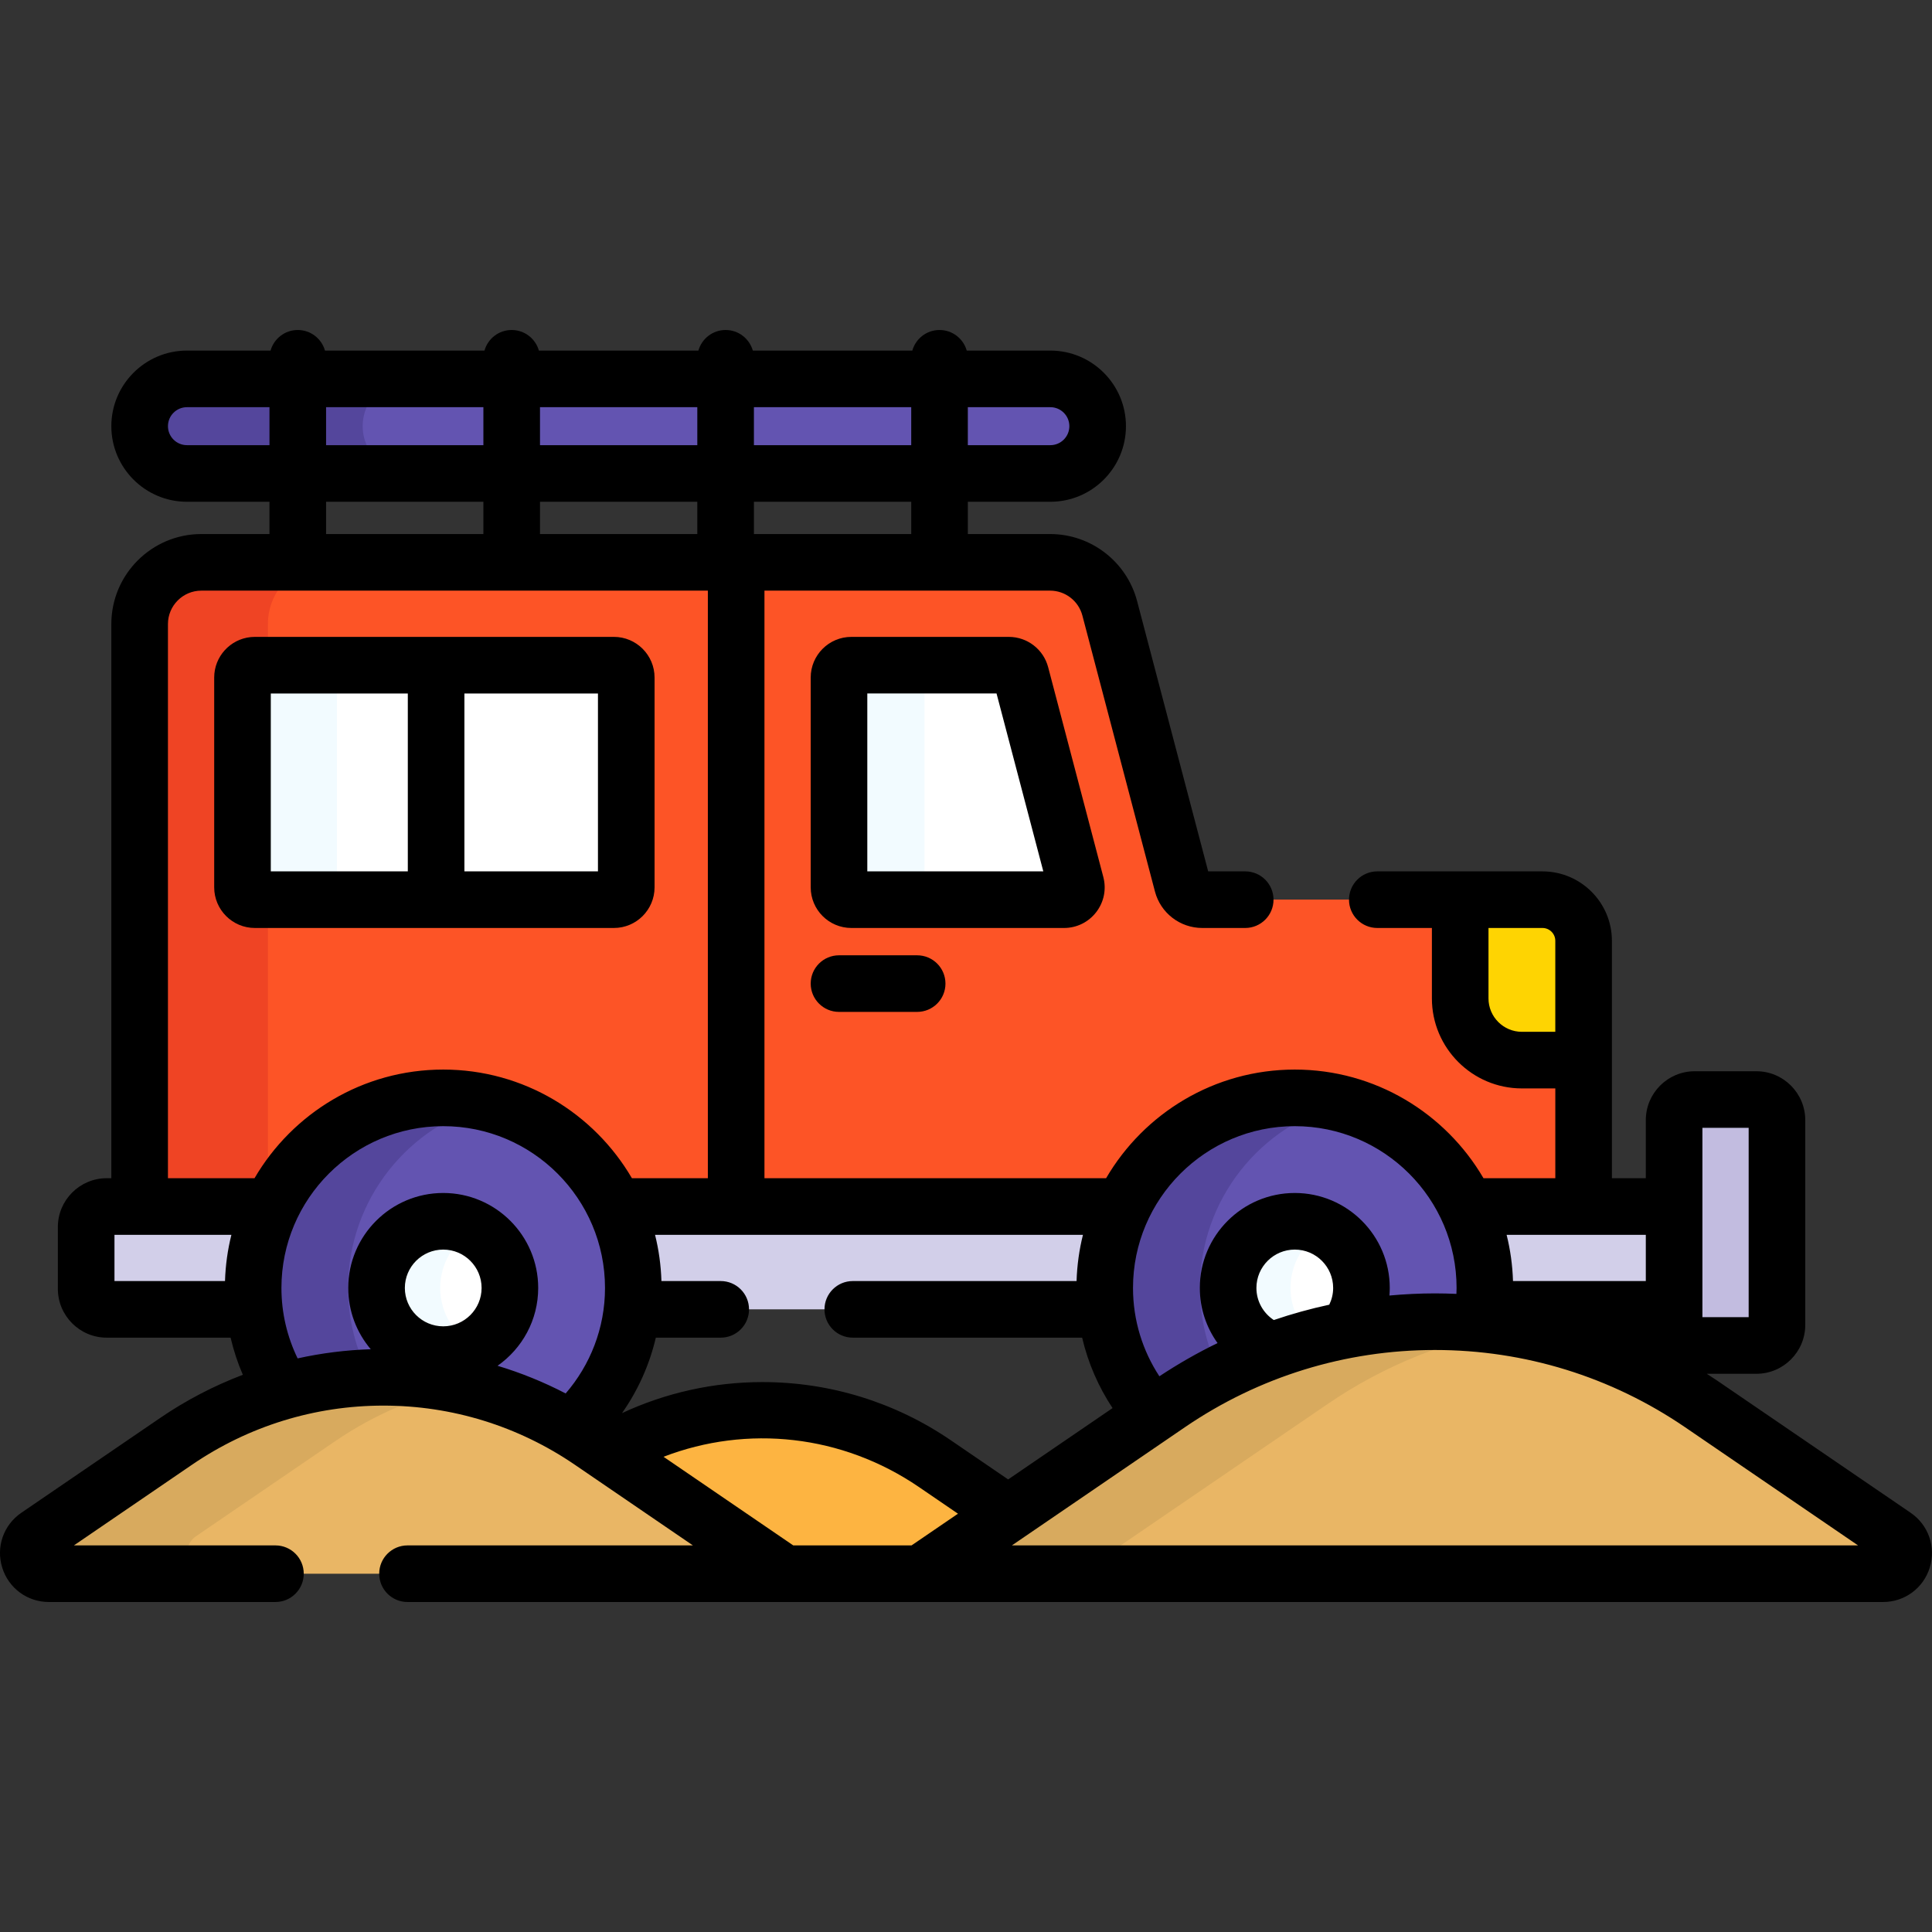 <svg id="Capa_1" enable-background="new 0 0 512 512" height="512" viewBox="0 0 512 512" width="512" xmlns="http://www.w3.org/2000/svg"><rect x="0" y="0" width="512" height="512" fill="#333333" stroke="none"/><g><g><g><g><path d="m278.359 125.472h-228.818c-6.921 0-12.532-5.611-12.532-12.532 0-6.921 5.611-12.532 12.532-12.532h228.818c6.921 0 12.532 5.611 12.532 12.532 0 6.921-5.611 12.532-12.532 12.532z" fill="#6354b1"/></g><g><path d="m96.116 112.94c0-6.921 5.611-12.532 12.532-12.532h-59.107c-6.921 0-12.532 5.611-12.532 12.532s5.611 12.532 12.532 12.532h59.107c-6.921 0-12.532-5.611-12.532-12.532z" fill="#54469c"/></g></g><path d="m403.319 280.941c-9.031 0-16.353-7.322-16.353-16.353v-26.165h-68.364c-2.477 0-4.642-1.67-5.272-4.065l-19.232-73.138c-1.89-7.186-8.386-12.194-15.816-12.194h-224.92c-9.032 0-16.353 7.322-16.353 16.353v162.441h31.919c5.903-21.263 25.388-36.875 48.531-36.875s42.628 15.612 48.531 36.875h128.61c5.903-21.263 25.388-36.875 48.531-36.875s42.628 15.612 48.531 36.875h28.01v-46.879z" fill="#fd5426"/><g><path d="m53.362 149.026c-9.031 0-16.353 7.322-16.353 16.353v154.358h33.99v-154.358c0-9.031 7.322-16.353 16.353-16.353z" fill="#ef4424"/></g><g><path d="m195.089 149.026h33.909v178.794h-33.909z" fill="#ef4424"/></g><g><path d="m403.319 280.941c-9.031 0-16.353-7.322-16.353-16.353v-26.165h-68.364c-2.477 0-4.642-1.67-5.272-4.065l-19.232-73.138c-1.89-7.186-8.386-12.194-15.816-12.194h-83.193v170.711h102.519c-.055.115-.101.234-.155.35 8.01-17.209 25.446-29.142 45.679-29.142 23.143 0 42.628 15.612 48.531 36.875h28.01v-46.879z" fill="#fd5426"/></g><g><path d="m419.672 249.325c0-6.021-4.881-10.902-10.902-10.902h-21.804v26.165c0 9.032 7.322 16.353 16.353 16.353h16.353z" fill="#fed402"/></g><g fill="#d2cfe9"><path d="m67.083 341.32c0-7.725 1.744-15.041 4.852-21.584h-43.648c-3.011 0-5.451 2.441-5.451 5.451v16.353c0 3.01 2.44 5.451 5.451 5.451h39.114c-.21-1.861-.318-3.753-.318-5.671z"/><path d="m167.513 346.992h125.572c-.209-1.863-.329-3.753-.329-5.671 0-7.725 1.744-15.041 4.852-21.584h-134.626c3.108 6.543 4.852 13.859 4.852 21.584 0 1.917-.112 3.809-.321 5.671z"/><path d="m388.655 319.737c3.108 6.543 4.852 13.859 4.852 21.584 0 1.919-.124 3.809-.336 5.671h57.027v-27.255z"/></g><g><g><path d="m225.615 238.423h56.36c2.144 0 3.708-2.029 3.163-4.102l-14.621-55.601c-.378-1.437-1.677-2.439-3.163-2.439h-41.739c-1.806 0-3.271 1.464-3.271 3.271v55.601c0 1.805 1.465 3.27 3.271 3.27z" fill="#fff"/></g><g><path d="m244.999 235.152v-55.601c0-1.806 1.464-3.271 3.271-3.271h-22.654c-1.806 0-3.271 1.464-3.271 3.271v55.601c0 1.806 1.464 3.271 3.271 3.271h22.654c-1.807 0-3.271-1.465-3.271-3.271z" fill="#f2fbff"/></g><g><path d="m162.695 176.281h-95.161c-1.806 0-3.271 1.464-3.271 3.271v55.601c0 1.806 1.464 3.271 3.271 3.271h95.161c1.806 0 3.271-1.464 3.271-3.271v-55.601c0-1.807-1.465-3.271-3.271-3.271z" fill="#fff"/></g><g><path d="m89.297 235.152v-55.601c0-1.806 1.464-3.271 3.271-3.271h-25.034c-1.806 0-3.271 1.464-3.271 3.271v55.601c0 1.806 1.464 3.271 3.271 3.271h25.033c-1.806 0-3.27-1.465-3.27-3.271z" fill="#f2fbff"/></g></g><path d="m151.297 378.637c10.157-9.216 16.537-22.521 16.537-37.317 0-27.822-22.554-50.376-50.376-50.376s-50.376 22.554-50.376 50.376c0 10.086 2.976 19.472 8.081 27.35 25.33-7.139 52.899-3.818 76.134 9.967z" fill="#6354b1"/><path d="m98.192 365.063c-3.789-7.075-5.945-15.156-5.945-23.743 0-23.477 16.06-43.203 37.793-48.792-4.022-1.034-8.238-1.584-12.583-1.584-27.822 0-50.375 22.554-50.375 50.376 0 10.086 2.976 19.472 8.081 27.35 7.537-2.123 15.269-3.335 23.029-3.607z" fill="#54469c"/><g><path d="m117.458 358.99c-9.743 0-17.669-7.926-17.669-17.67 0-9.743 7.926-17.669 17.669-17.669s17.669 7.926 17.669 17.669-7.926 17.67-17.669 17.67z" fill="#fff"/></g><g><path d="m116.66 341.32c0-6.689 3.738-12.522 9.233-15.521-2.508-1.369-5.383-2.148-8.436-2.148-9.743 0-17.669 7.926-17.669 17.669s7.926 17.67 17.669 17.67c3.053 0 5.927-.779 8.436-2.148-5.495-3-9.233-8.832-9.233-15.522z" fill="#f2fbff"/></g><path d="m309.76 372.049c24.81-16.948 54.201-23.99 82.829-21.165.596-3.098.918-6.293.918-9.564 0-27.822-22.554-50.376-50.375-50.376s-50.376 22.554-50.376 50.376c0 12.902 4.856 24.666 12.833 33.578z" fill="#6354b1"/><path d="m309.76 372.049c4.402-3.007 8.955-5.685 13.615-8.069-3.437-6.812-5.377-14.509-5.377-22.66 0-23.463 16.041-43.179 37.754-48.781-4.034-1.041-8.263-1.595-12.621-1.595-27.822 0-50.375 22.554-50.375 50.376 0 12.902 4.856 24.666 12.833 33.578z" fill="#54469c"/><path d="m337.188 357.939c6.416-2.356 12.976-4.182 19.621-5.45 2.492-3.046 3.991-6.935 3.991-11.169 0-9.743-7.926-17.669-17.669-17.669s-17.669 7.926-17.669 17.669c0 7.656 4.903 14.171 11.726 16.619z" fill="#fff"/><path d="m337.188 357.939c3.547-1.303 7.135-2.455 10.762-3.426-3.644-3.237-5.951-7.947-5.951-13.193 0-6.756 3.815-12.632 9.401-15.604-2.469-1.314-5.281-2.065-8.268-2.065-9.743 0-17.669 7.926-17.669 17.669 0 7.656 4.902 14.171 11.725 16.619z" fill="#f2fbff"/><g><path d="m465.461 356.567h-16.353c-3.011 0-5.451-2.441-5.451-5.451v-54.274c0-3.011 2.441-5.451 5.451-5.451h16.353c3.011 0 5.451 2.441 5.451 5.451v54.274c0 3.01-2.44 5.451-5.451 5.451z" fill="#c2bce0"/></g></g><path d="m247.757 387.885c-26.053-17.797-59.898-18.761-86.805-2.913l46.955 32.076h35.979l23.281-15.904z" fill="#fdb441"/><g><g><path d="m309.76 372.049-65.873 44.999h255.153c5.362 0 7.502-6.928 3.075-9.952l-51.305-35.047c-42.529-29.052-98.521-29.052-141.05 0z" fill="#e9b665"/></g><g><path d="m401.342 352.064c-31.322-5.344-64.234 1.303-91.582 19.985l-65.873 44.999h42.114l65.873-44.999c15.182-10.37 32.081-17.018 49.468-19.985z" fill="#d8aa5e"/></g></g><g><path d="m46.652 381.981-36.767 25.115c-4.427 3.024-2.287 9.952 3.075 9.952h194.948l-51.335-35.068c-33.144-22.64-76.779-22.64-109.921.001z" fill="#e9b665"/></g><g><path d="m51.976 407.096 36.766-25.116c10.477-7.157 22.004-12.045 33.915-14.677-25.768-5.694-53.34-.806-76.006 14.677l-36.766 25.116c-4.427 3.024-2.287 9.952 3.075 9.952h42.091c-5.361 0-7.502-6.927-3.075-9.952z" fill="#d8aa5e"/></g><g><path d="m162.695 245.923c5.938 0 10.771-4.832 10.771-10.771v-55.601c0-5.939-4.832-10.771-10.771-10.771h-47.121-48.039c-.371 0-.738.019-1.1.056-5.424.553-9.671 5.147-9.671 10.715v55.601c0 5.939 4.832 10.771 10.771 10.771h48.039zm-4.23-15h-35.392v-47.142h35.392zm-86.701 0v-47.142h36.31v47.142z"/><path d="m290.505 241.73c2.055-2.665 2.743-6.061 1.887-9.317l-14.621-55.601c-1.243-4.729-5.526-8.031-10.416-8.031h-41.739c-5.938 0-10.771 4.832-10.771 10.771v55.601c0 5.939 4.832 10.771 10.771 10.771h56.36c3.364-.001 6.473-1.53 8.529-4.194zm-60.661-10.807v-47.142h34.249l12.396 47.142z"/><path d="m222.344 253.164c-4.143 0-7.5 3.358-7.5 7.5s3.357 7.5 7.5 7.5h20.714c4.143 0 7.5-3.358 7.5-7.5s-3.357-7.5-7.5-7.5z"/><path d="m506.345 400.904-51.305-35.047c-.9-.615-1.815-1.198-2.727-1.79h13.149c7.142 0 12.951-5.81 12.951-12.951v-54.273c0-7.141-5.81-12.951-12.951-12.951h-16.354c-7.142 0-12.951 5.81-12.951 12.951v15.395h-8.984v-62.912c0-10.147-8.255-18.402-18.402-18.402h-43.771c-4.143 0-7.5 3.358-7.5 7.5s3.357 7.5 7.5 7.5h14.468v18.665c0 13.153 10.7 23.853 23.853 23.853h8.854v23.796h-19.035c-10.043-17.201-28.691-28.792-50.006-28.792-21.314 0-39.962 11.591-50.005 28.792h-90.539v-155.713h75.693c4.019 0 7.54 2.715 8.562 6.602l19.232 73.137c1.493 5.687 6.645 9.659 12.525 9.659h11.396c4.143 0 7.5-3.358 7.5-7.5s-3.357-7.5-7.5-7.5h-9.816l-18.831-71.61c-2.754-10.473-12.24-17.787-23.068-17.787h-21.797v-8.553h21.873c11.046 0 20.032-8.986 20.032-20.032s-8.986-20.032-20.032-20.032h-22.162c-.891-3.147-3.778-5.457-7.211-5.457s-6.32 2.309-7.211 5.457h-42.269c-.891-3.147-3.778-5.457-7.211-5.457s-6.32 2.309-7.211 5.457h-42.27c-.891-3.147-3.778-5.457-7.211-5.457s-6.32 2.309-7.211 5.457h-42.267c-.891-3.147-3.778-5.457-7.211-5.457s-6.32 2.309-7.211 5.457h-22.162c-11.046 0-20.032 8.986-20.032 20.032s8.986 20.032 20.032 20.032h21.873v8.553h-18.052c-13.153 0-23.854 10.701-23.854 23.854v146.858h-1.222c-7.142 0-12.951 5.81-12.951 12.951v16.354c0 7.141 5.81 12.951 12.951 12.951h32.83c.797 3.402 1.877 6.696 3.245 9.84-7.68 2.92-15.042 6.743-21.94 11.456l-36.765 25.113c-4.72 3.223-6.757 9.057-5.07 14.517s6.659 9.129 12.374 9.129h60.039c4.143 0 7.5-3.358 7.5-7.5s-3.357-7.5-7.5-7.5h-53.408l31.291-21.375c15.01-10.253 32.552-15.673 50.729-15.673s35.72 5.419 50.729 15.673l31.29 21.375h-75.633c-4.143 0-7.5 3.358-7.5 7.5s3.357 7.5 7.5 7.5h17.09 373.953c5.715 0 10.688-3.668 12.374-9.129 1.687-5.46-.35-11.294-5.069-14.516zm-55.188-102.013h12.256v50.176h-12.256zm-47.838-25.45c-4.881 0-8.853-3.972-8.853-8.853v-18.665h14.304c1.876 0 3.402 1.526 3.402 3.402v24.116zm32.838 53.796v12.255h-35.196c-.132-4.212-.706-8.314-1.695-12.255zm-93.025-28.792c23.642 0 42.876 19.234 42.876 42.875 0 .527-.023 1.048-.043 1.571-1.888-.08-3.781-.131-5.679-.131-4.05 0-8.075.205-12.072.567.053-.663.087-1.331.087-2.007 0-13.878-11.291-25.169-25.169-25.169s-25.169 11.291-25.169 25.169c0 5.447 1.749 10.487 4.701 14.609-5.304 2.566-10.447 5.515-15.418 8.801-4.412-6.735-6.989-14.774-6.989-23.41 0-23.641 19.233-42.875 42.875-42.875zm10.168 42.875c0 1.591-.378 3.092-1.032 4.435-4.978 1.073-9.884 2.429-14.697 4.069-2.771-1.819-4.609-4.949-4.609-8.504 0-5.607 4.562-10.169 10.169-10.169s10.169 4.562 10.169 10.169zm-111.814-199.795h-41.69v-8.553h41.69zm-98.382-33.617h41.691v10.064h-41.691zm-15 10.064h-41.69v-10.064h41.69zm71.692-10.064h41.69v10.064h-41.69zm-15 25.064v8.553h-41.691v-8.553zm98.595-20.032c0 2.775-2.258 5.032-5.032 5.032h-21.873v-10.064h21.873c2.774 0 5.032 2.257 5.032 5.032zm-233.85 5.032c-2.774 0-5.032-2.257-5.032-5.032s2.258-5.032 5.032-5.032h21.873v10.064zm36.873 15h41.69v8.553h-41.69zm-26.785 206.52h-29.293v-12.255h30.988c-.989 3.941-1.563 8.043-1.695 12.255zm-15.121-27.255v-146.858c0-4.882 3.972-8.854 8.854-8.854h134.228v155.711h-20.126c-10.043-17.201-28.69-28.792-50.005-28.792s-39.962 11.591-50.006 28.792h-22.945zm72.95 39.253c-5.607 0-10.169-4.562-10.169-10.169s4.562-10.169 10.169-10.169 10.169 4.562 10.169 10.169-4.562 10.169-10.169 10.169zm32.449 17.789c-5.796-3.012-11.834-5.464-18.05-7.334 6.504-4.555 10.77-12.099 10.77-20.625 0-13.878-11.291-25.169-25.169-25.169s-25.169 11.291-25.169 25.169c0 6.187 2.248 11.855 5.964 16.243-6.565.207-13.046 1.023-19.38 2.425-2.744-5.647-4.291-11.978-4.291-18.667 0-23.642 19.234-42.875 42.876-42.875s42.875 19.234 42.875 42.875c.001 10.68-3.94 20.446-10.426 27.958zm91.663 40.27h-31.346l-34.38-23.486c22.195-8.547 47.34-5.881 67.683 8.016l10.345 7.067zm10.418-27.856c-14.774-10.093-32.043-15.428-49.937-15.428-12.976 0-25.612 2.831-37.215 8.227 4.179-5.946 7.258-12.71 8.964-20h17.198c4.143 0 7.5-3.358 7.5-7.5s-3.357-7.5-7.5-7.5h-15.711c-.132-4.212-.706-8.314-1.695-12.255h113.405c-.989 3.941-1.563 8.043-1.695 12.255h-59.304c-4.143 0-7.5 3.358-7.5 7.5s3.357 7.5 7.5 7.5h60.779c1.581 6.75 4.344 13.05 8.062 18.667l-27.672 18.904zm16.174 27.856 45.828-31.307c19.615-13.399 42.54-20.482 66.295-20.482s46.679 7.083 66.294 20.482l45.828 31.307z"/></g></g></svg>